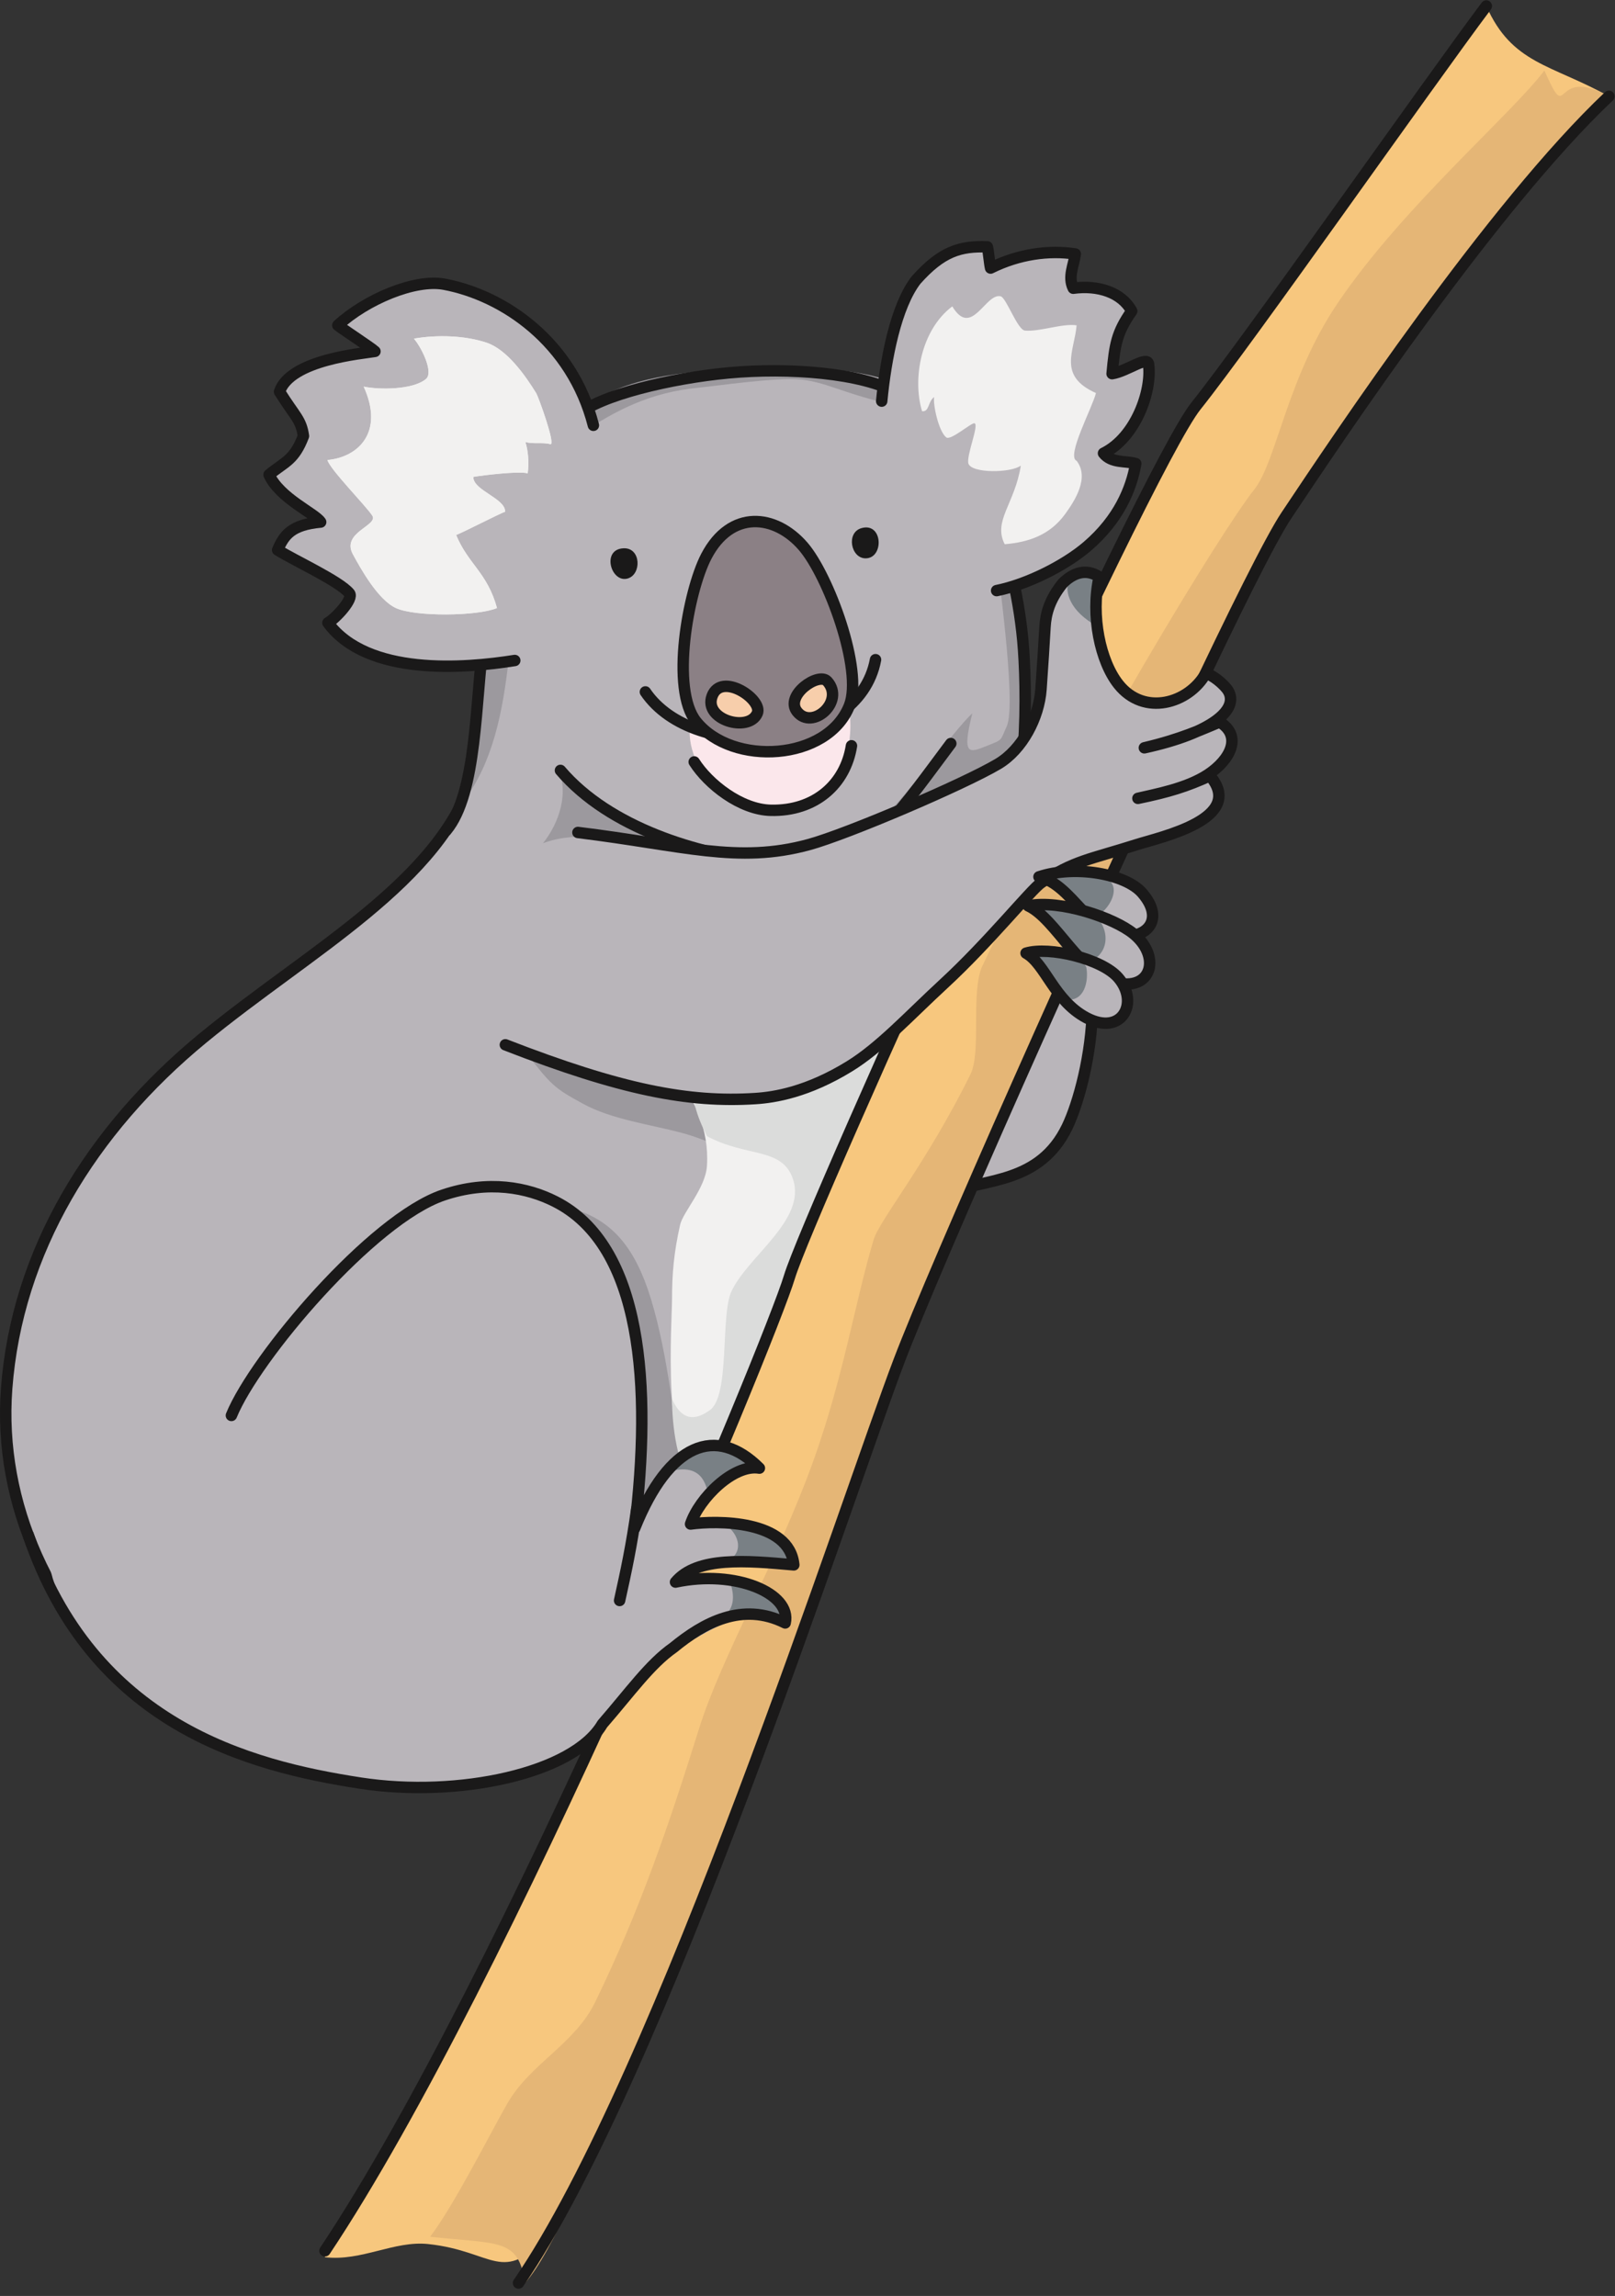 <?xml version="1.0" encoding="UTF-8"?>
<!DOCTYPE svg PUBLIC "-//W3C//DTD SVG 1.1//EN" "http://www.w3.org/Graphics/SVG/1.1/DTD/svg11.dtd">
<svg version="1.1" xmlns="http://www.w3.org/2000/svg" xmlns:xlink="http://www.w3.org/1999/xlink" x="0" y="0" width="801" height="1139" viewBox="0, 0, 801, 1139">
  <rect x="0" y="0" width="801" height="1139" fill="#333333" stroke="none"/>
  <g id="Layer_1">
    <g>
      <path d="M477.889,489.349 C483.081,481.165 488.038,472.778 491.389,463.278 C508.452,414.903 546.682,412.364 512.1,374.192 C496.924,357.438 378.533,293.868 354.522,296.34 C285.83,303.419 255.947,333.344 234.772,383.79 C216.637,441.384 150.436,478.521 100.559,515.052 C42.767,557.38 8.388,620.962 3.298,688.852 C-0.989,746.063 24.638,801.919 71.572,842.454 C123.494,887.298 179.363,821.59 239.316,807.594 C285.572,796.798 345.621,838.083 351.037,794.458 C356.174,753.09 385.506,678.333 407.143,640.61 C419.483,619.098 437.151,594.852 446.71,572.442 C452.385,559.138 453.444,541.575 457.702,527.376 C461.96,513.181 470.184,501.493 477.889,489.349" fill="#B9B5BA"/>
      <path d="M477.889,489.349 C483.081,481.165 488.038,472.778 491.389,463.278 C508.452,414.903 546.682,412.364 512.1,374.192 C496.924,357.438 378.533,293.868 354.522,296.34 C285.83,303.419 255.947,333.344 234.772,383.79 C219.311,436.982 153.301,471.653 100.559,515.052 C45.244,560.568 8.388,620.962 3.298,688.852 C-0.989,746.063 24.638,801.919 71.572,842.454 C123.494,887.298 179.363,821.59 239.316,807.594 C285.572,796.798 345.621,838.083 351.037,794.458 C356.174,753.09 385.506,678.333 407.143,640.61 C419.483,619.098 437.151,594.852 446.71,572.442 C452.385,559.138 453.444,541.575 457.702,527.376 C461.96,513.181 470.184,501.493 477.889,489.349 z" fill-opacity="0" stroke="#1A1919" stroke-width="5.669" stroke-linecap="round" stroke-linejoin="round"/>
    </g>
    <path d="M506.768,318.723 C510.971,343.649 510.194,370.059 503.87,394.536 C497.239,420.2 474.936,422.126 453.924,435.075 C437.098,445.45 420.583,447.755 400.995,449.388 C357.418,453.028 293.426,458.224 252.293,441.474 C229.971,432.384 224.707,419.22 227.725,398.95 C231.174,375.778 235.91,344.001 239.969,320.997 C244.322,296.305 232.275,287.762 245.967,263.786 C266.022,228.661 262.838,222.919 292.365,200.325 C301.623,193.247 329.572,185.204 360.639,183.254 C390.401,181.391 428.684,181.567 446.645,191.653 C475.311,207.747 488.893,232.208 490.436,253.528 C491.276,265.118 502.627,294.165 506.768,318.723" fill="#B9B5BA"/>
    <path d="M447.647,197.083 C441.749,199.973 444.657,200.028 439.301,199.985 C416.661,194.442 409.672,189.63 397.303,188.325 C385.088,187.044 354.738,191.551 346.646,192.317 C322.385,194.606 305.301,203.653 288.307,214.985 C283.607,214.653 287.91,211.137 283.254,209.587 C299.734,188.059 335.301,184.844 360.635,183.254 C383.971,181.794 421.381,180.606 442.301,193.985 C447.446,197.274 450.706,195.583 447.647,197.083" fill="#9C999E"/>
    <path d="M230.305,396.997 C234.295,380.001 237.141,338.825 238.301,323.997 C242.307,301.481 241.299,344.485 242.799,303.989 C243.404,316.762 251.73,274.114 254.303,295.981 C247.201,314.747 254.518,307.122 252.309,326.997 C249.309,353.993 244.299,377.989 230.305,396.997" fill="#9C999E"/>
    <path d="M499.309,360.325 C504.639,348.583 493.624,276.016 494.303,273.989 C509.245,291.051 512.127,375.551 507.307,384.982 C495.274,408.521 475.553,421.747 453.924,435.075 C437.098,445.45 420.583,447.755 400.991,449.388 C371.299,451.868 352.119,431.419 324.303,420.997 C300.291,411.997 315.305,416.325 269.303,418.321 C277.297,408.318 282.646,392.989 276.307,379.989 C287.301,395.989 312.506,407.454 322.811,410.989 C336.998,415.857 348.561,421.599 364.287,422.189 C390.713,423.177 414.331,421.63 436.411,406.63 C446.096,400.056 473.678,361.399 482.237,353.926 C476.905,375.254 480.606,373.59 489.698,369.922 C497.542,366.758 495.932,367.762 499.309,360.325" fill="#9C999E"/>
    <path d="M413.307,385.989 C396.323,405.388 382.657,407.599 360.301,393.997 C345.344,384.896 340.377,368.848 342.504,358.184 C370.514,368.262 392.401,350.95 418.233,340.047 C419.018,339.715 428.237,368.926 413.307,385.989" fill="#FBE7EB"/>
    <path d="M529.309,558.985 C515.663,587.298 488.77,584.583 470.499,591.782 C462.075,595.106 454.178,597.364 446.331,590.294 C429.286,574.926 460.536,503.357 469.112,487.583 C477.198,472.708 492.159,438.044 516.348,447.142 C555.659,461.97 540.522,535.724 529.309,558.985" fill="#B9B5BA"/>
    <path d="M529.309,558.985 C515.663,587.298 488.77,584.583 470.499,591.782 C462.075,595.106 454.178,597.364 446.331,590.294 C429.286,574.926 460.536,503.357 469.112,487.583 C477.198,472.708 492.159,438.044 516.348,447.142 C555.659,461.97 540.522,535.724 529.309,558.985 z" fill-opacity="0" stroke="#1A1919" stroke-width="5.669" stroke-linecap="round" stroke-linejoin="round"/>
    <path d="M335.977,716.981 C334.568,704.29 330.307,665.84 321.305,639.653 C313.287,616.337 301.559,604.676 283.977,599.653 C272.699,596.426 290.441,613.012 277.312,615.653 C275.631,634.805 287.479,643.192 287.141,662.38 C286.857,678.368 273.496,693.075 274.639,707.672 C275.355,716.864 292.277,784.309 302.641,788.993 C324.17,798.723 351.016,750.465 360.418,738.184 C375.65,718.29 385.03,716.739 362.637,692.985 C359.047,689.18 340.328,720.2 335.977,716.981" fill="#9C999E"/>
    <path d="M479.842,490.298 C480.788,487.872 481.487,485.325 481.838,482.61 C483.098,472.935 481.708,451.65 478.418,442.052 C466.889,408.419 421.325,414.021 396.674,427.474 C380.584,436.255 359.117,435.13 344.242,445.763 C328.971,456.677 328.873,468.735 318.896,481.653 C309.234,494.161 273.104,512.419 259.979,520.993 C273.307,538.325 274.652,539.657 289.311,547.653 C303.277,555.271 322.389,557.849 337.615,561.86 C353.467,566.037 364.91,573.317 379.988,579.727 C400.653,588.504 439.514,587.45 449.778,563.466 C454.495,552.442 454.245,538.9 457.702,527.376 C461.913,513.337 474.635,503.646 479.842,490.298" fill="#9C999E"/>
    <path d="M479.842,490.298 C480.788,487.872 481.487,485.325 481.838,482.61 C483.098,472.935 481.708,451.65 478.418,442.052 C466.889,408.419 421.325,414.021 396.674,427.474 C380.584,436.255 359.115,435.13 344.24,445.763 C324.752,459.696 319.496,471.618 319.568,489.396 C319.721,525.903 352.879,540.364 350.637,578.329 C349.984,589.348 338.732,601.27 337.307,607.661 C334.227,621.469 333.303,631.661 333.303,644.989 C333.303,654.161 328.309,726.309 346.307,734.981 C371.834,747.286 383.62,701.618 397.971,676.59 C410.311,655.083 437.151,594.852 446.71,572.442 C452.385,559.138 453.444,541.575 457.702,527.376 C461.913,513.337 474.635,503.646 479.842,490.298" fill="#F2F1F0"/>
    <path d="M479.842,490.298 C480.788,487.872 481.487,485.325 481.838,482.61 C483.098,472.935 481.708,451.65 478.418,442.052 C466.889,408.419 421.325,414.021 396.674,427.474 C384.174,434.294 377.67,431.81 370.764,444.833 C364.396,456.841 362.18,472.778 361.617,486.181 C360.793,505.884 362.002,518.087 343.973,532.989 C342.646,544.997 345.303,552.985 350.637,563.654 C370.645,574.325 387.979,568.99 393.313,584.997 C400.096,605.348 370.414,623.465 362.637,640.981 C357.312,652.973 362.129,692.704 351.967,699.649 C347.477,702.715 339.303,707.489 333.303,693.989 C333.303,707.317 335.977,728.981 343.973,735.661 C365.984,730.856 388.17,693.676 397.971,676.59 C410.311,655.083 437.151,594.852 446.71,572.442 C452.385,559.138 453.444,541.575 457.702,527.376 C461.913,513.337 474.635,503.646 479.842,490.298" fill="#DBDCDB"/>
    <path d="M161.168,1116.59 C250.768,982.188 381.963,665.387 391.565,633.383 C401.163,601.383 567.577,233.391 593.174,201.391 C618.768,169.387 708.379,41.379 737.174,2.984 C749.967,31.793 769.174,31.793 797.975,47.789 C740.366,102.192 663.561,217.395 637.967,255.794 C630.223,267.411 611.934,304.219 589.479,351.778 C537.717,461.4 463.827,628.122 445.967,674.989 C416.436,752.481 391.1,831.528 361.369,908.973 C343.174,956.372 324.252,1003.62 302.59,1049.56 C294.127,1067.51 285.775,1093.84 272.223,1108.55 C248.779,1134 245.35,1116.76 212.357,1113.25 C195.522,1111.46 179.408,1121.89 161.17,1119.79" fill="#F7C77E"/>
    <path d="M260.365,1132.59 C257.174,1110.2 247.574,1113.39 213.311,1109.63 C225.17,1094.19 243.596,1057.43 251.643,1043.5 C263.221,1023.43 285.029,1014.22 295.311,992.993 C317.721,946.719 331.404,906.395 346.772,857.383 C358.045,821.43 385.465,774.59 403.303,724.993 C418.36,683.137 424.19,645.364 433.301,614.989 C436.223,605.247 459.368,577.395 481.313,532.989 C486.895,521.696 481.278,491.61 487.313,478.997 C535.479,378.317 606.153,262.77 621.971,242.989 C633.26,228.876 638.088,187.821 663.573,150.192 C695.87,102.504 749.877,56.446 765.971,34.985 C778.764,63.793 769.174,31.793 797.975,47.789 C740.366,102.192 663.561,217.395 637.967,255.794 C630.223,267.411 611.934,304.219 589.479,351.778 C537.717,461.4 463.827,628.122 445.967,674.989 C416.436,752.481 391.1,831.528 361.369,908.973 C343.174,956.372 324.252,1003.62 302.59,1049.56 C294.127,1067.51 273.918,1117.88 260.365,1132.59" fill="#E5B676"/>
    <path d="M737.174,2.984 C708.379,41.379 618.768,169.387 593.174,201.391 C567.577,233.391 401.163,601.383 391.565,633.383 C381.963,665.387 250.768,982.188 161.168,1116.59 M257.174,1132.59 C327.572,1030.19 420.362,742.184 445.967,674.985 C463.827,628.122 537.717,461.4 589.479,351.778 C611.934,304.219 630.223,267.411 637.967,255.794 C663.561,217.395 740.366,102.192 797.975,47.789 M221.307,411.997 C236.801,393.489 235.701,346.864 239.969,316.989 C243.877,289.645 233.174,286.188 245.967,263.786 C266.022,228.661 258.332,231.059 285.971,206.192 C297.305,195.997 333.246,187.587 361.307,184.985 C391,182.231 427.34,184.903 445.301,194.989 C473.969,211.09 489.319,230.133 493.965,250.997 C499.104,274.059 505.036,293.18 507.307,317.981 C509.249,339.184 510.916,403.396 493.311,420.997" fill-opacity="0" stroke="#1A1919" stroke-width="5.669" stroke-linecap="round" stroke-linejoin="round"/>
    <path d="M437.305,198.997 C439.301,177.997 444.311,151.989 454.299,138.985 C467.102,124.587 476.303,121.989 489.698,122.458 C490.256,124.504 490.778,130.926 491.303,132.985 C505.311,125.997 520.309,123.985 533.313,125.997 C532.651,131.395 529.508,137.317 532.309,142.989 C544.506,141.325 556.307,144.985 561.303,154.325 C553.831,164.989 552.901,170.88 551.573,185.383 C559.053,184.235 569.708,175.786 569.708,181.114 C571.307,193.985 563.311,216.993 547.307,224.856 C551.313,229.981 558.506,228.508 563.311,229.981 C561.096,242.528 554.924,257.567 539.313,270.989 C528.131,280.598 509.301,289.993 494.303,292.993" fill="#B9B5BA"/>
    <path d="M437.305,198.997 C439.301,177.997 444.311,151.989 454.299,138.985 C467.102,124.587 476.303,121.989 489.698,122.458 C490.256,124.504 490.778,130.926 491.303,132.985 C505.311,125.997 520.309,123.985 533.313,125.997 C532.651,131.395 529.508,137.317 532.309,142.989 C544.506,141.325 556.307,144.985 561.303,154.325 C553.831,164.989 552.901,170.88 551.573,185.383 C559.053,184.235 569.708,175.786 569.708,181.114 C571.307,193.985 563.311,216.993 547.307,224.856 C551.313,229.981 558.506,228.508 563.311,229.981 C561.096,242.528 554.924,257.567 539.313,270.989 C528.131,280.598 509.301,289.993 494.303,292.993" fill-opacity="0" stroke="#1A1919" stroke-width="5.669" stroke-linecap="round" stroke-linejoin="round"/>
    <path d="M294.307,210.993 C283.646,169.403 249.576,146.458 220.301,140.993 C205.697,138.266 181.443,148.594 167.564,161.387 C169.252,162.817 184.342,172.712 185.973,174.317 C179.83,175.403 143.977,178.321 138.641,194.325 C146.408,206.754 149.311,207.997 150.506,216.321 C145.879,228.497 141.301,228.993 133.434,235.52 C138.768,247.258 156.244,254.653 159.041,258.989 C144.566,260.34 140.904,265.395 137.701,272.852 C146.236,278.184 168.213,288.215 173.309,294.325 C175.557,297.012 166.549,306.731 162.641,308.981 C182.182,335.512 230.305,331.665 255.309,327.661" fill="#B9B5BA"/>
    <path d="M294.307,210.993 C283.646,169.403 249.576,146.458 220.301,140.993 C205.697,138.266 181.443,148.594 167.564,161.387 C169.252,162.817 184.342,172.712 185.973,174.317 C179.83,175.403 143.977,178.321 138.641,194.325 C146.408,206.754 149.311,207.997 150.506,216.321 C145.879,228.497 141.301,228.993 133.434,235.52 C138.768,247.258 156.244,254.653 159.041,258.989 C144.566,260.34 140.904,265.395 137.701,272.852 C146.236,278.184 168.213,288.215 173.309,294.325 C175.557,297.012 166.549,306.731 162.641,308.981 C182.182,335.512 230.305,331.665 255.309,327.661" fill-opacity="0" stroke="#1A1919" stroke-width="5.669" stroke-linecap="round" stroke-linejoin="round"/>
    <path d="M275.307,596.051 C318.725,618.004 323.322,687.696 314.77,758.188 C331.84,715.52 355.295,706.997 376.635,728.325 C362.807,728.489 346.772,743.254 342.504,756.059 C355.439,754.274 391.565,753.919 393.706,776.321 C370.238,774.192 345.707,772.067 335.033,784.856 C364.904,778.462 392.754,790.59 389.436,805.122 C368.098,794.458 350.111,811.704 335.564,817.391 C329.168,821.387 309.971,850.184 298.775,850.989 C276.371,891.524 219.604,888.266 170.768,882.989 C111.564,876.594 43.673,834.106 26.876,785.27 C9.392,734.442 66.377,666.356 103.496,637.309 C140.67,608.223 229.551,572.915 275.307,596.051" fill="#B9B5BA"/>
    <path d="M389.166,803.786 C377.064,797.704 372.955,802.864 356.369,802.993 C364.963,799.672 364.373,790.993 361.975,784.587 C389.166,787.79 385.942,802.165 389.166,803.786" fill="#798085"/>
    <path d="M392.37,776.594 C379.041,776.063 373.635,774.696 358.77,774.985 C368.834,772.298 368.369,761.391 357.967,754.981 C376.988,751.801 393.442,769.669 392.37,776.594" fill="#798085"/>
    <path d="M376.639,728.321 C367.033,728.325 364.639,727.622 351.303,741.489 C350.248,737.09 348.365,724.59 330.072,730.508 C335.186,724.048 343.088,717.958 351.654,717.192 C356.072,716.794 378.15,728.321 376.639,728.321" fill="#798085"/>
    <path d="M114.768,702.188 C126.494,673.38 184.502,604.786 219.84,592.86 C242.326,585.27 261.605,589.122 275.307,596.051 C318.725,618.004 323.322,687.696 314.77,758.188 C331.84,715.52 355.295,706.997 376.635,728.325 C363.842,726.184 346.772,743.254 342.504,756.059 C355.439,754.274 391.565,753.919 393.706,776.321 C370.238,774.192 345.707,772.067 335.033,784.856 C364.904,778.462 392.754,790.59 389.436,805.122 C368.098,794.458 348.9,805.122 333.967,817.391 C322.334,825.532 312.643,839.262 298.775,855.254 C284.377,879.786 227.322,892.048 178.772,884.587 C123.303,876.063 45.964,855.786 13.974,761.391" fill-opacity="0" stroke="#1A1919" stroke-width="5.669" stroke-linecap="round" stroke-linejoin="round"/>
    <path d="M311.299,286.993 C303.022,289.364 298.123,272.434 309.305,271.997 C317.979,271.653 318.305,284.985 311.299,286.993" fill="#1A1919"/>
    <path d="M427.301,261.989 C437.971,258.989 438.53,276.989 429.311,276.989 C421.967,276.989 419.534,264.176 427.301,261.989" fill="#1A1919"/>
    <path d="M277.967,382.192 C302.498,411.005 346.908,423.79 377.311,426.993 C386.479,427.958 396.698,429.634 406.303,428.989 C430.303,427.38 449.17,398.72 471.575,368.856" fill-opacity="0" stroke="#1A1919" stroke-width="5.669" stroke-linecap="round" stroke-linejoin="round"/>
    <path d="M378.641,544.989 C363.543,545.966 349.205,544.083 334.408,543.384 C318.775,542.65 304.844,538.56 290.641,532.989 C277.66,527.896 255.057,524.837 247.166,512.181 C240.346,501.243 243.197,471.95 244.678,458.669 C247.631,432.185 258.883,418.513 279.973,415.661 C314.531,410.989 367.373,429.228 393.17,422.189 C412.317,416.966 477.997,389.099 495.026,378.985 C507.067,371.833 508.643,364.973 514.635,352.325 C523.778,333.028 510.854,309.653 527.028,289.387 C532.358,284.055 538.768,281.915 545.163,286.184 C540.895,305.38 545.67,328.09 554.762,339.52 C567.405,355.419 587.827,350.184 596.362,335.254 C599.42,335.497 607.624,339.52 609.155,342.727 C614.502,353.926 602.776,363.524 568.631,370.985 C586.768,366.715 593.163,362.462 604.901,357.122 C628.37,377.926 580.971,393.857 565.44,397.657 C578.768,397.181 586.768,389.122 598.506,385.919 C612.096,404.517 583.006,413.716 563.299,419.528 C553.62,422.38 547.831,426.376 547.307,426.454 C523.401,430.052 509.145,440.622 492.37,462.192 C481.174,476.591 455.567,499.513 433.166,519.786 C416.2,535.142 388.161,544.38 378.641,544.989" fill="#B9B5BA"/>
    <path d="M530.315,286.993 C536.721,281.387 545.544,285.028 545.161,286.18 C542.764,293.387 544.124,305.672 541.973,309.395 C529.17,301.391 528.055,291.989 530.315,286.993" fill="#798085"/>
    <path d="M286.637,412.985 C338.898,419.38 365.795,428.642 401.174,418.997 C420.317,413.775 477.995,389.099 495.026,378.985 C507.067,371.833 515.301,355.989 516.305,341.997 C517.217,329.286 517.721,320.735 518.301,310.989 C518.694,304.403 520.506,297.559 527.028,289.387 C532.358,284.055 538.768,281.915 545.163,286.184 C540.895,305.38 545.67,328.09 554.762,339.52 C567.405,355.419 589.44,349.118 597.973,334.184 C601.03,334.426 607.35,339.669 609.155,342.727 C614.502,351.786 601.71,363.524 567.569,370.985 C585.706,366.715 595.834,361.919 604.901,358.184 C616.221,365.087 610.356,376.883 599.038,384.321 C588.487,391.255 573.124,394.001 564.377,396.06 C579.838,392.857 588.374,390.185 600.1,384.852 C618.237,406.181 575.573,415.259 563.832,418.997 C540.795,426.325 532.309,426.993 516.305,437.989 C511.364,441.388 490.35,467.489 468.37,487.786 C450.418,504.364 436.534,519.614 421.303,528.989 C400.506,541.786 384.157,544.38 374.635,544.989 C341.57,547.118 308.252,540.728 250.639,518.318 M320.1,343.254 C344.312,378.981 425.706,373.126 434.241,327.258" fill-opacity="0" stroke="#1A1919" stroke-width="5.669" stroke-linecap="round" stroke-linejoin="round"/>
    <path d="M421.303,349.989 C410.477,377.544 363.229,380.356 345.303,357.981 C332.428,341.911 341.258,293.383 350.311,275.985 C362.447,252.7 384.442,254.981 398.309,270.989 C410.879,285.497 428.202,332.426 421.303,349.989" fill="#8B8085"/>
    <path d="M421.303,349.989 C410.477,377.544 363.229,380.356 345.303,357.981 C332.428,341.911 341.258,293.383 350.311,275.985 C362.447,252.7 384.442,254.981 398.309,270.989 C410.879,285.497 428.202,332.426 421.303,349.989 z M344.312,377.993 C351.303,388.989 367.309,401.653 382.305,401.989 C404.309,402.485 419.307,388.989 422.307,369.981" fill-opacity="0" stroke="#1A1919" stroke-width="5.669" stroke-linecap="round" stroke-linejoin="round"/>
    <path d="M375.568,353.926 C371.301,363.528 348.9,357.122 353.166,345.391 C357.666,333.028 378.629,347.051 375.568,353.926" fill="#F7CEAB"/>
    <path d="M375.568,353.926 C371.301,363.528 348.9,357.122 353.166,345.391 C357.666,333.028 378.629,347.051 375.568,353.926 z" fill-opacity="0" stroke="#1A1919" stroke-width="5.669" stroke-linecap="round" stroke-linejoin="round"/>
    <path d="M410.307,337.989 C419.307,347.997 402.77,362.59 395.309,352.989 C389.077,344.965 406.02,333.227 410.307,337.989" fill="#F7CEAB"/>
    <path d="M410.307,337.989 C419.307,347.997 402.77,362.59 395.309,352.989 C389.077,344.965 406.02,333.227 410.307,337.989 z" fill-opacity="0" stroke="#1A1919" stroke-width="5.669" stroke-linecap="round" stroke-linejoin="round"/>
    <path d="M517.311,436.318 C530.112,444.857 539.895,464.318 559.022,464.318 C569.698,464.318 577.159,455.325 566.495,442.989 C558.334,433.552 527.985,434.192 517.311,436.318" fill="#B9B5BA"/>
    <path d="M518.301,433.982 C526.157,439.224 536.098,450.985 541.442,454.189 C545.702,456.747 557.223,442.607 550.143,436.786 C541.309,431.989 535.309,432.993 518.301,433.982" fill="#798085"/>
    <path d="M515.301,434.989 C532.309,438.993 539.895,464.318 559.022,464.318 C569.698,464.318 577.159,455.325 566.495,442.989 C558.334,433.552 533.313,428.989 515.301,434.989 z" fill-opacity="0" stroke="#1A1919" stroke-width="5.669" stroke-linecap="round" stroke-linejoin="round"/>
    <path d="M241.299,169.989 C230.604,166.419 216.785,165.993 205.303,167.993 C209.334,172.762 215.082,184.778 211.303,187.985 C204.775,193.524 187.721,193.395 180.377,191.794 C190.643,214.317 177.863,226.801 162.395,228.212 C163.59,232.77 181.496,250.942 184.635,255.782 C187.832,260.715 169.098,264.083 175.035,274.993 C178.908,282.11 187.412,297.512 196.373,301.653 C205.877,306.036 236.746,305.715 246.498,301.653 C241.697,284.051 232.158,279.825 226.236,265.383 C228.412,264.762 248.314,254.485 250.504,253.891 C250.854,247.266 234.48,243.223 234.772,236.583 C239.16,235.817 257.189,233.598 261.729,234.817 C262.42,229.415 262.002,223.77 260.574,219.266 C264.146,220.395 269.272,219.309 272.92,220.344 C275.889,221.188 266.975,196.739 266.002,195.157 C260.471,186.157 251.418,173.356 241.299,169.989" fill="#F2F1F0"/>
    <path d="M241.299,169.989 C230.604,166.419 216.785,165.993 205.303,167.993 C209.334,172.762 215.082,184.778 211.303,187.985 C204.775,193.524 187.721,193.395 180.377,191.794 C190.643,214.317 177.863,226.801 162.395,228.212 C163.59,232.77 181.496,250.942 184.635,255.782 C187.832,260.715 169.098,264.083 175.035,274.993 C178.908,282.11 187.412,297.512 196.373,301.653 C205.877,306.036 236.746,305.715 246.498,301.653 C241.697,284.051 232.158,279.825 226.236,265.383 C228.412,264.762 248.314,254.485 250.504,253.891 C250.854,247.266 234.48,243.223 234.772,236.583 C239.16,235.817 257.189,233.598 261.729,234.817 C262.42,229.415 262.002,223.77 260.574,219.266 C264.146,220.395 269.272,219.309 272.92,220.344 C275.889,221.188 266.975,196.739 266.002,195.157 C260.471,186.157 251.418,173.356 241.299,169.989" fill="#F2F1F0"/>
    <path d="M533.971,228.59 C540.43,236.989 533.149,248.317 528.305,254.989 C520.784,265.348 510.305,268.997 498.307,269.985 C492.381,258.395 503.301,249.989 506.301,230.989 C501.409,234.661 481.911,234.919 480.307,229.981 C479.112,226.309 485.788,210.528 483.307,209.989 C481.719,209.641 471.481,218.723 469.313,216.993 C465.506,213.958 462.674,200.645 463.313,196.985 C460.143,199.239 460.987,204.473 457.315,203.989 C452.42,187.794 456.872,163.587 472.313,151.989 C481.911,167.997 488.745,145.157 496.311,146.993 C499.088,147.665 504.596,163.598 508.311,163.989 C515.358,164.723 526.981,160.309 533.971,161.387 C532.905,174.176 524.372,186.454 543.569,194.989 C541.717,202.364 528.725,226.45 533.971,228.59" fill="#F2F1F0"/>
    <path d="M509.963,449.388 C523.827,455.794 535.67,489.095 554.754,487.786 C574.729,486.411 572.893,475.591 562.225,463.255 C554.067,453.818 525.956,446.192 509.963,449.388" fill="#B9B5BA"/>
    <path d="M509.963,449.388 C519.249,453.681 527.124,476.095 535.567,477.29 C545.53,478.7 553.973,466.189 543.569,454.189 C538.77,450.192 519.409,447.501 509.963,449.388" fill="#798085"/>
    <path d="M509.963,449.388 C523.827,455.794 535.965,484.204 554.754,487.786 C571.575,490.989 575.573,474.192 562.225,463.255 C552.577,455.345 525.956,446.192 509.963,449.388 z" fill-opacity="0" stroke="#1A1919" stroke-width="5.669" stroke-linecap="round" stroke-linejoin="round"/>
    <path d="M508.897,472.853 C518.497,478.185 522.764,496.318 538.76,504.857 C556.424,514.282 565.284,497.364 554.616,485.028 C546.458,475.591 517.434,467.521 508.897,472.853" fill="#B9B5BA"/>
    <path d="M538.77,479.794 C536.37,474.982 526.77,470.989 508.901,472.853 C512.502,470.603 522.827,494.868 528.366,495.79 C537.846,497.368 540.084,486.72 538.77,479.794" fill="#798085"/>
    <path d="M508.897,472.853 C518.497,478.185 522.764,496.318 538.76,504.857 C556.424,514.282 565.284,497.364 554.616,485.028 C546.458,475.591 520.374,469.392 508.897,472.853 z M315.814,748.497 C313.309,766.497 310.512,779.59 307.309,793.989" fill-opacity="0" stroke="#1A1919" stroke-width="5.669" stroke-linecap="round" stroke-linejoin="round"/>
  </g>
</svg>
